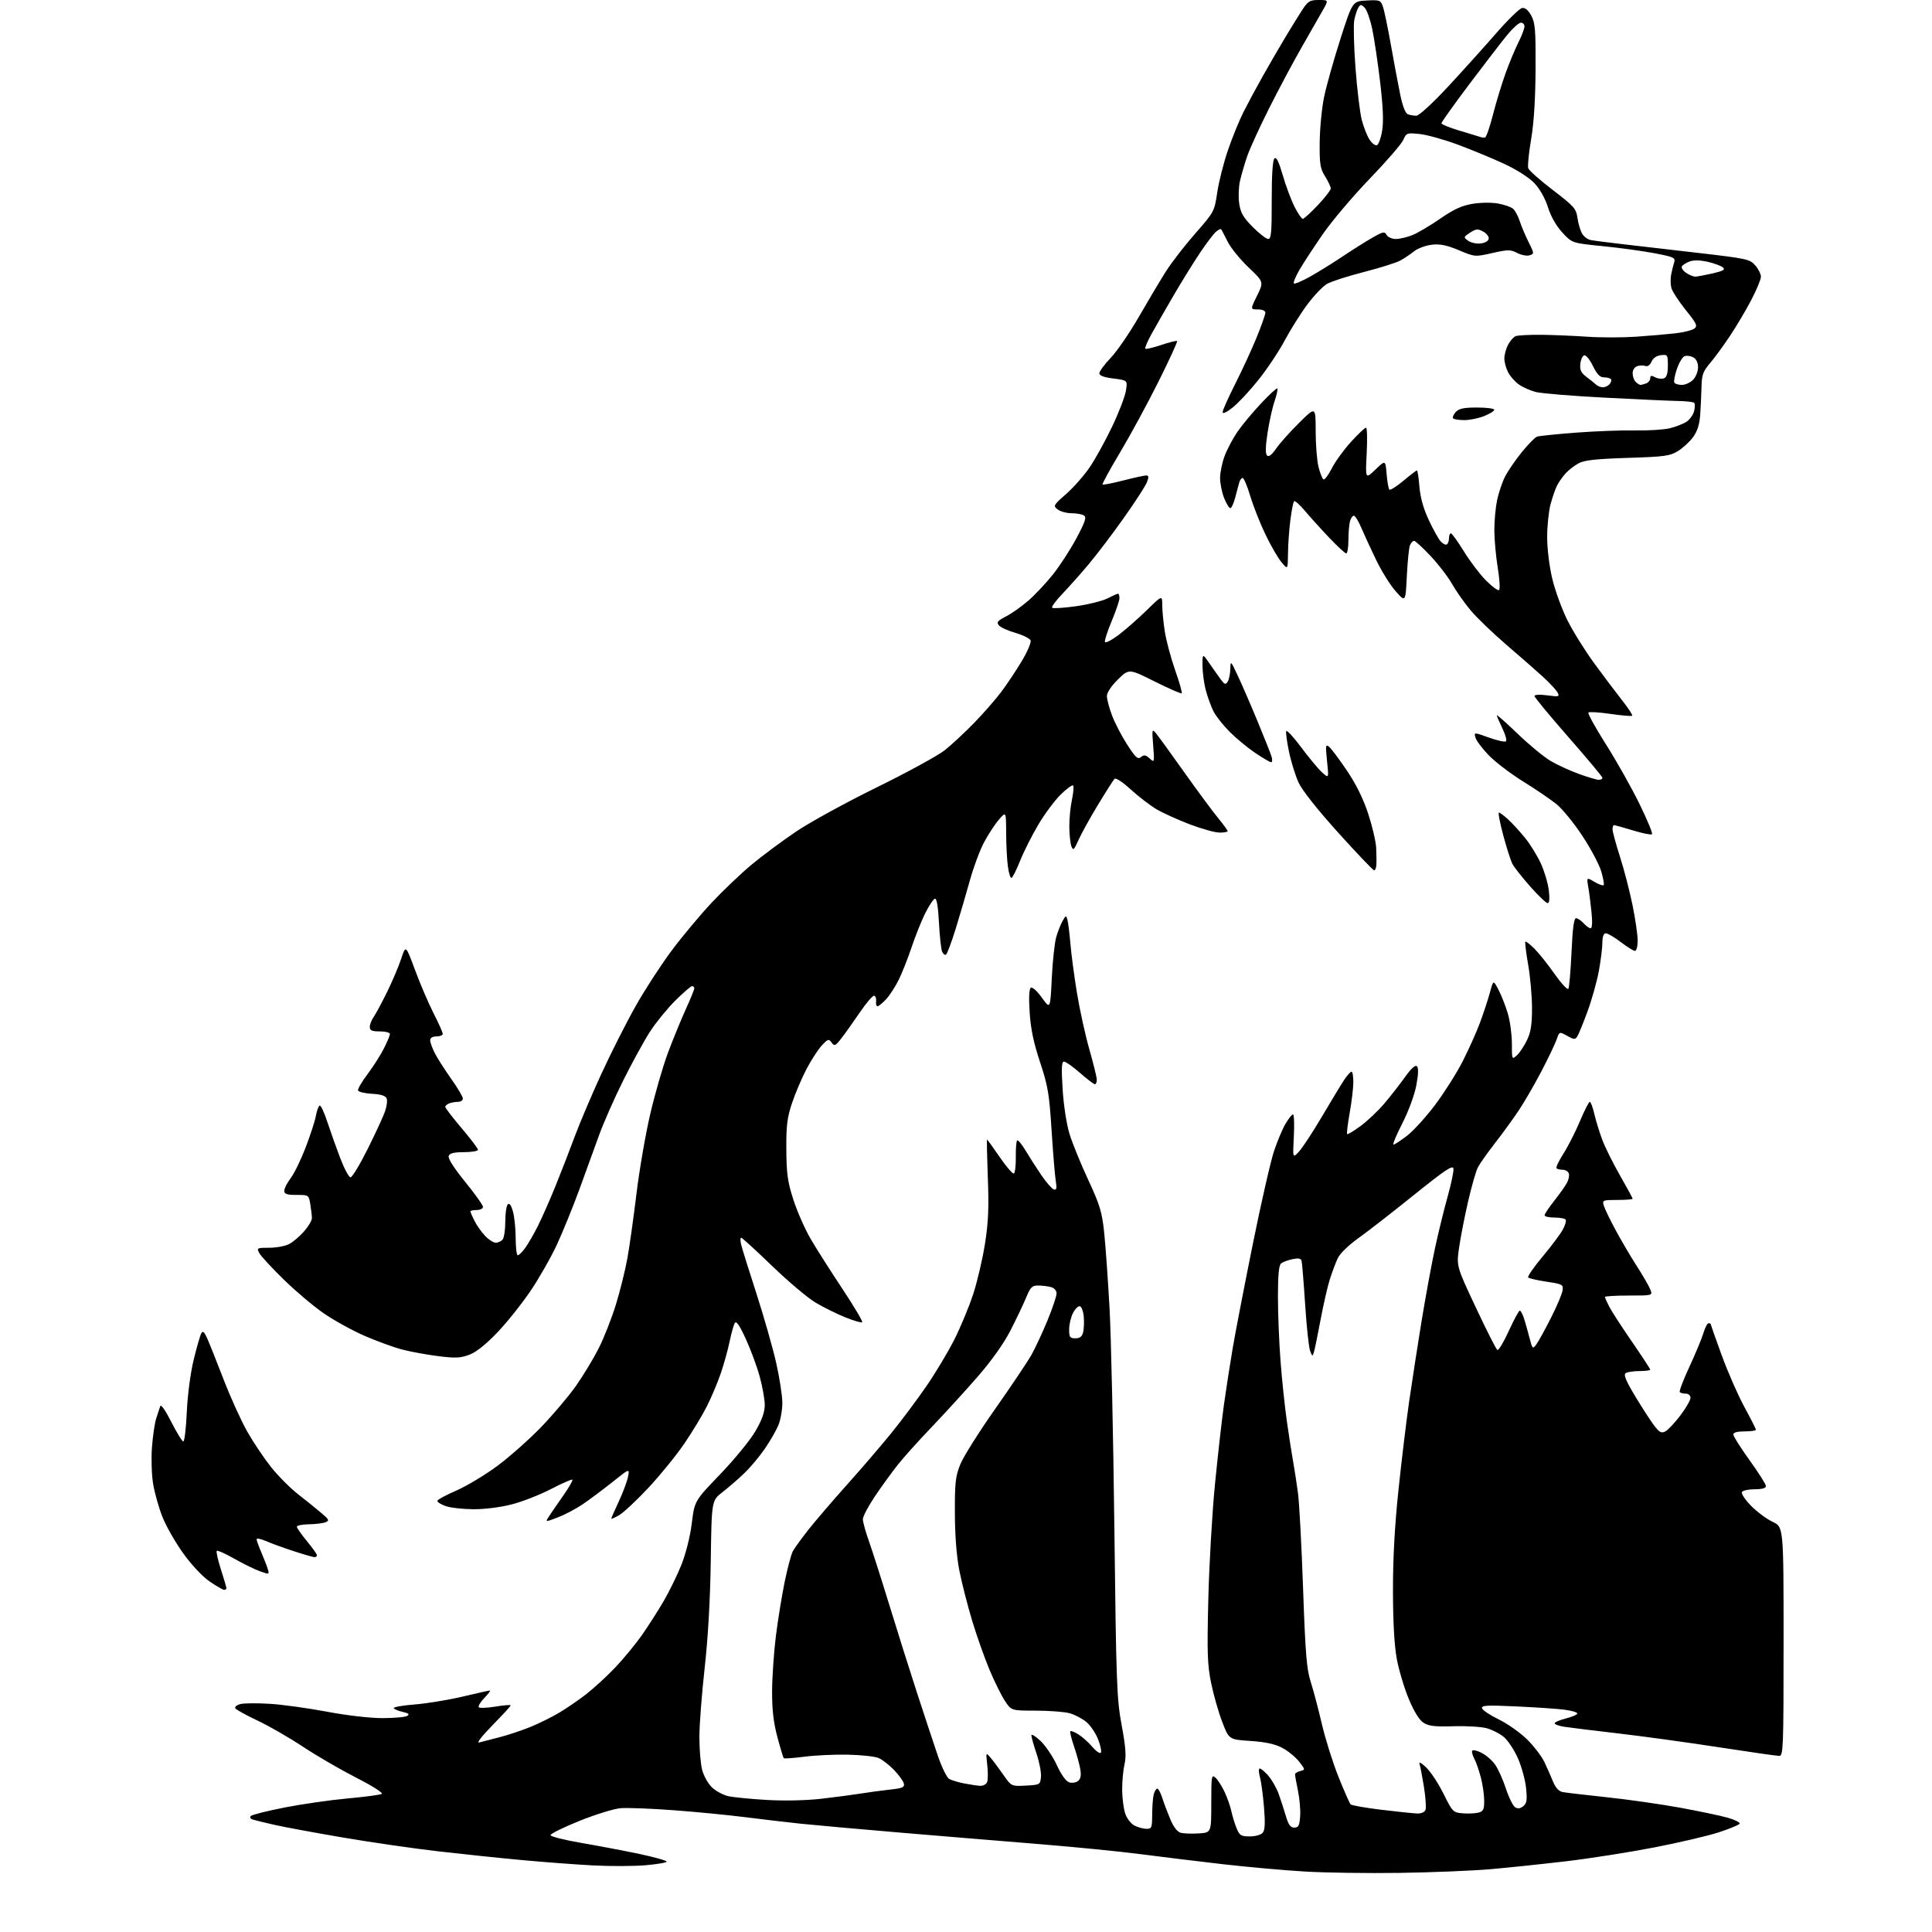 <?xml version="1.0" encoding="UTF-8" standalone="no"?>
<svg 
  version="1.1" 
  xmlns="http://www.w3.org/2000/svg" 
  xmlns:xlink="http://www.w3.org/1999/xlink" 
  xmlns:svg="http://www.w3.org/2000/svg"
  xmlns:rdf="http://www.w3.org/1999/02/22-rdf-syntax-ns#"
  xmlns:cc="http://creativecommons.org/ns#"
  xmlns:dc="http://purl.org/dc/elements/1.1/"
  viewBox="0 0 768 768"
  width="768"
  height="768"
>
<style>svg {background-color: white; }</style>"
<path stroke="none" fill="black" fill-rule="evenodd" d="M556.50,744.50C543.85,744.69 526.83,744.45 518.68,743.96C510.52,743.48 495.90,742.17 486.18,741.06C476.45,739.94 461.75,738.14 453.50,737.07C445.25,735.99 426.80,734.17 412.50,733.01C398.20,731.86 373.45,729.81 357.50,728.46C341.55,727.11 324.00,725.54 318.50,724.97C313.00,724.39 303.10,723.23 296.50,722.39C289.90,721.54 277.07,720.29 268.00,719.61C258.93,718.92 249.31,718.56 246.64,718.79C243.97,719.03 236.61,721.31 230.28,723.86C223.96,726.41 218.81,728.95 218.84,729.50C218.87,730.05 224.44,731.45 231.20,732.61C237.97,733.77 248.34,735.74 254.25,736.99C260.16,738.24 265.00,739.60 265.00,740.01C265.00,740.43 261.18,741.08 256.51,741.47C251.85,741.86 242.51,741.89 235.76,741.53C229.02,741.18 216.30,740.23 207.50,739.41C198.70,738.60 183.62,737.02 174.00,735.91C164.38,734.79 147.43,732.34 136.34,730.45C125.26,728.56 113.11,726.31 109.34,725.46C105.58,724.61 101.67,723.66 100.65,723.35C99.52,723.02 99.16,722.44 99.72,721.88C100.23,721.37 106.31,719.85 113.24,718.49C120.17,717.14 131.39,715.53 138.17,714.91C144.95,714.30 151.05,713.49 151.72,713.12C152.43,712.73 148.19,710.02 141.60,706.66C135.37,703.47 125.82,697.92 120.38,694.32C114.95,690.72 106.83,686.05 102.34,683.94C97.85,681.83 93.90,679.64 93.55,679.08C93.20,678.52 94.12,677.76 95.58,677.39C97.05,677.02 102.35,676.98 107.37,677.30C112.39,677.62 122.58,679.03 130.00,680.43C137.84,681.91 147.07,682.98 152.00,682.98C156.68,682.97 161.12,682.58 161.88,682.09C162.90,681.45 162.44,681.04 160.14,680.53C158.43,680.15 156.80,679.48 156.52,679.04C156.25,678.60 159.96,677.93 164.76,677.56C169.57,677.18 178.15,675.78 183.83,674.44C189.51,673.10 194.43,672.00 194.77,672.00C195.10,672.00 194.09,673.35 192.51,674.99C190.93,676.63 189.96,678.29 190.34,678.68C190.73,679.06 193.73,678.93 197.02,678.39C200.31,677.84 203.00,677.63 203.00,677.92C203.00,678.22 199.74,681.77 195.75,685.83C191.51,690.15 189.33,692.98 190.50,692.66C191.60,692.35 195.20,691.42 198.50,690.59C201.80,689.75 207.27,687.94 210.65,686.57C214.04,685.19 219.18,682.66 222.08,680.95C224.99,679.24 229.87,675.90 232.93,673.54C235.99,671.17 241.22,666.37 244.55,662.87C247.88,659.37 252.65,653.58 255.16,650.00C257.66,646.42 261.55,640.35 263.80,636.50C266.05,632.65 269.24,626.11 270.89,621.97C272.65,617.55 274.34,610.78 275.00,605.53C276.10,596.62 276.10,596.62 286.30,586.02C291.91,580.18 298.19,572.52 300.25,568.98C302.90,564.43 304.00,561.36 304.00,558.50C304.00,556.28 303.08,551.12 301.95,547.05C300.82,542.97 298.31,536.23 296.39,532.07C293.82,526.52 292.66,524.90 292.05,526.00C291.59,526.83 290.68,530.13 290.02,533.34C289.36,536.54 287.80,542.17 286.55,545.84C285.31,549.50 282.81,555.42 281.01,559.00C279.21,562.58 275.12,569.33 271.93,574.00C268.73,578.67 262.32,586.55 257.68,591.50C253.04,596.45 247.84,601.31 246.12,602.31C244.40,603.30 243.00,603.91 243.00,603.67C243.00,603.42 244.34,600.36 245.98,596.86C247.61,593.36 249.26,588.96 249.64,587.08C250.32,583.66 250.32,583.66 243.41,589.17C239.61,592.20 234.29,596.17 231.59,598.00C228.90,599.82 224.44,602.16 221.69,603.21C216.70,605.11 216.70,605.11 218.26,602.73C219.11,601.42 221.66,597.73 223.91,594.51C226.16,591.30 227.79,588.46 227.54,588.20C227.28,587.95 223.47,589.61 219.07,591.90C214.67,594.19 207.61,596.95 203.38,598.03C198.85,599.19 192.55,599.98 188.09,599.94C183.92,599.91 178.99,599.35 177.15,598.69C175.31,598.04 173.83,597.11 173.85,596.64C173.88,596.16 177.29,594.30 181.44,592.50C185.58,590.69 192.96,586.25 197.83,582.63C202.69,579.00 210.49,572.08 215.15,567.25C219.81,562.41 226.00,555.09 228.91,550.98C231.81,546.86 235.90,540.11 238.00,535.96C240.10,531.81 243.19,523.94 244.87,518.46C246.54,512.98 248.60,504.68 249.43,500.00C250.27,495.32 251.87,483.85 253.01,474.50C254.14,465.15 256.60,450.92 258.47,442.88C260.34,434.83 263.53,423.83 265.55,418.42C267.58,413.02 270.76,405.25 272.62,401.17C274.48,397.09 276.00,393.36 276.00,392.88C276.00,392.39 275.60,392.00 275.11,392.00C274.62,392.00 271.62,394.59 268.44,397.75C265.27,400.91 260.77,406.43 258.44,410.01C256.12,413.59 251.30,422.37 247.74,429.51C244.18,436.65 239.82,446.55 238.05,451.50C236.28,456.45 232.77,466.12 230.24,473.00C227.71,479.88 223.76,489.59 221.45,494.60C219.15,499.60 214.46,507.85 211.05,512.93C207.63,518.01 201.69,525.48 197.84,529.53C193.27,534.34 189.39,537.45 186.63,538.50C183.09,539.86 181.10,539.95 174.21,539.09C169.70,538.52 163.29,537.35 159.97,536.49C156.65,535.63 149.93,533.19 145.03,531.06C140.13,528.94 132.76,524.88 128.67,522.05C124.57,519.22 117.38,513.14 112.70,508.55C108.01,503.96 103.67,499.26 103.06,498.10C101.98,496.09 102.16,496.00 107.01,496.00C109.81,496.00 113.36,495.35 114.90,494.55C116.44,493.75 119.12,491.49 120.85,489.52C122.58,487.54 124.00,485.16 123.99,484.22C123.98,483.27 123.70,480.81 123.36,478.75C122.74,475.01 122.72,475.00 117.87,475.00C114.00,475.00 113.00,474.66 113.00,473.34C113.00,472.43 114.14,470.20 115.53,468.38C116.92,466.55 119.58,461.11 121.44,456.28C123.30,451.45 125.14,445.81 125.53,443.74C125.91,441.67 126.59,439.75 127.03,439.48C127.47,439.21 128.83,442.03 130.04,445.74C131.26,449.46 133.58,455.99 135.20,460.25C136.82,464.51 138.68,468.00 139.34,468.00C140.00,468.00 143.06,462.94 146.15,456.75C149.23,450.56 152.33,443.87 153.03,441.88C153.74,439.88 154.04,437.54 153.71,436.68C153.29,435.59 151.50,435.01 147.88,434.80C145.01,434.64 142.51,434.04 142.32,433.48C142.14,432.92 143.84,430.00 146.10,426.99C148.36,423.98 151.29,419.39 152.60,416.79C153.92,414.19 155.00,411.60 155.00,411.03C155.00,410.46 153.20,410.00 151.00,410.00C147.83,410.00 147.00,409.63 147.00,408.22C147.00,407.24 147.70,405.45 148.55,404.23C149.40,403.02 151.81,398.53 153.91,394.26C156.00,389.99 158.52,384.05 159.50,381.06C161.29,375.62 161.29,375.62 164.97,385.56C166.99,391.03 170.30,398.75 172.32,402.73C174.35,406.70 176.00,410.41 176.00,410.98C176.00,411.54 174.88,412.00 173.50,412.00C171.92,412.00 171.00,412.56 171.00,413.54C171.00,414.39 171.87,416.75 172.92,418.79C173.98,420.83 176.91,425.40 179.42,428.95C181.94,432.49 184.00,435.98 184.00,436.70C184.00,437.41 183.14,438.00 182.08,438.00C181.03,438.00 179.45,438.27 178.58,438.61C177.71,438.94 177.00,439.57 177.00,440.01C177.00,440.45 179.92,444.26 183.50,448.46C187.07,452.67 190.00,456.54 190.00,457.06C190.00,457.57 187.51,458.00 184.47,458.00C180.46,458.00 178.78,458.41 178.36,459.51C177.99,460.46 180.44,464.29 184.88,469.76C188.79,474.57 191.99,479.06 191.99,479.75C192.00,480.44 190.88,481.00 189.50,481.00C188.12,481.00 187.00,481.25 187.00,481.55C187.00,481.85 187.73,483.54 188.61,485.30C189.50,487.06 191.39,489.74 192.80,491.25C194.22,492.76 196.13,494.00 197.06,494.00C197.99,494.00 199.23,493.43 199.81,492.73C200.38,492.04 200.86,488.83 200.86,485.61C200.86,482.38 201.30,479.30 201.85,478.75C202.50,478.10 203.20,479.07 203.91,481.63C204.51,483.76 204.99,488.54 204.99,492.25C205.00,495.96 205.37,499.00 205.81,499.00C206.26,499.00 207.56,497.74 208.70,496.19C209.85,494.64 212.13,490.71 213.77,487.44C215.41,484.17 218.58,477.00 220.81,471.50C223.04,466.00 226.48,457.13 228.46,451.79C230.44,446.45 235.22,435.20 239.09,426.79C242.96,418.38 249.14,406.18 252.82,399.69C256.49,393.19 262.94,383.29 267.13,377.69C271.33,372.08 278.44,363.59 282.93,358.80C287.41,354.02 294.55,347.22 298.79,343.69C303.03,340.16 311.00,334.25 316.50,330.54C322.00,326.83 336.44,318.92 348.60,312.95C360.75,306.98 372.90,300.34 375.60,298.19C378.29,296.04 383.52,291.18 387.21,287.39C390.90,283.60 395.78,278.02 398.04,275.00C400.31,271.98 403.97,266.47 406.19,262.76C408.41,259.05 409.97,255.38 409.68,254.60C409.38,253.82 406.69,252.47 403.70,251.60C400.71,250.73 397.72,249.37 397.06,248.57C396.06,247.37 396.54,246.76 399.83,245.08C402.03,243.97 406.00,241.17 408.66,238.87C411.32,236.58 415.76,231.86 418.53,228.40C421.29,224.94 425.51,218.43 427.91,213.94C431.40,207.40 431.98,205.60 430.88,204.90C430.12,204.42 427.90,204.02 425.94,204.02C423.98,204.01 421.51,203.33 420.44,202.51C418.58,201.08 418.72,200.83 423.81,196.37C426.73,193.81 430.94,189.03 433.18,185.74C435.41,182.45 439.41,175.20 442.07,169.63C444.73,164.06 447.20,157.63 447.57,155.34C448.23,151.17 448.23,151.17 442.61,150.47C438.83,150.00 437.00,149.32 437.00,148.38C437.00,147.62 439.04,144.86 441.53,142.25C444.03,139.64 449.04,132.32 452.68,126.00C456.32,119.67 461.14,111.58 463.40,108.00C465.65,104.43 470.93,97.61 475.12,92.84C482.65,84.26 482.74,84.09 483.88,76.46C484.51,72.22 486.43,64.64 488.15,59.62C489.88,54.61 492.65,47.80 494.32,44.50C495.99,41.20 499.37,34.90 501.85,30.50C504.32,26.10 508.36,19.12 510.83,15.00C513.30,10.88 516.43,5.81 517.79,3.75C519.96,0.47 520.76,-0.00 524.22,-0.00C528.17,-0.00 528.17,-0.00 525.74,4.25C524.40,6.59 520.61,13.22 517.31,19.00C514.01,24.78 508.25,35.58 504.52,43.00C500.78,50.42 496.87,58.98 495.82,62.00C494.77,65.03 493.47,69.48 492.92,71.90C492.37,74.32 492.23,78.37 492.60,80.90C493.14,84.59 494.21,86.44 497.99,90.25C500.59,92.86 503.36,95.00 504.14,95.00C505.31,95.00 505.56,92.27 505.53,79.55C505.51,69.73 505.90,63.71 506.59,63.02C507.37,62.23 508.30,64.10 509.92,69.66C511.15,73.91 513.26,79.55 514.60,82.19C515.94,84.84 517.41,87.00 517.87,87.00C518.33,87.00 521.03,84.55 523.85,81.56C526.68,78.57 529.00,75.58 529.00,74.93C529.00,74.27 527.99,72.11 526.75,70.12C524.79,66.96 524.51,65.23 524.60,56.50C524.65,51.00 525.45,42.87 526.37,38.43C527.30,33.99 530.22,23.64 532.85,15.43C537.65,0.50 537.65,0.50 543.21,0.20C548.51,-0.08 548.82,0.04 549.74,2.70C550.28,4.24 551.71,11.12 552.93,18.00C554.15,24.88 555.81,33.72 556.62,37.66C557.54,42.13 558.67,45.04 559.63,45.41C560.47,45.74 561.99,46.00 563.01,46.00C564.07,46.00 569.30,41.22 575.33,34.75C581.09,28.56 589.72,19.00 594.50,13.50C599.29,8.00 604.03,3.36 605.04,3.19C606.27,2.98 607.48,3.98 608.69,6.19C610.26,9.06 610.49,11.92 610.41,27.50C610.35,39.41 609.75,48.84 608.64,55.39C607.71,60.83 607.20,66.00 607.51,66.89C607.81,67.77 612.21,71.67 617.28,75.54C625.65,81.94 626.55,82.95 627.05,86.54C627.36,88.72 628.16,91.51 628.83,92.74C629.51,93.97 631.06,95.17 632.28,95.41C633.50,95.65 639.00,96.37 644.50,97.00C650.00,97.63 663.73,99.22 675.00,100.53C694.45,102.78 695.62,103.03 697.75,105.51C698.99,106.94 700.00,108.96 700.00,110.00C700.00,111.04 698.28,115.18 696.19,119.20C694.09,123.21 690.28,129.65 687.71,133.50C685.15,137.35 681.58,142.23 679.78,144.35C676.97,147.64 676.48,149.00 676.37,153.85C676.30,156.96 676.06,161.97 675.85,165.00C675.57,168.83 674.70,171.50 672.99,173.81C671.64,175.64 668.95,178.11 667.01,179.31C663.88,181.26 661.70,181.56 647.00,182.02C634.39,182.42 629.79,182.93 627.50,184.18C625.85,185.07 623.54,186.87 622.37,188.15C621.21,189.44 619.68,191.60 618.98,192.95C618.28,194.30 617.11,197.68 616.37,200.45C615.63,203.23 615.02,209.10 615.02,213.50C615.02,218.09 615.88,225.13 617.04,230.00C618.15,234.68 620.85,242.10 623.04,246.50C625.23,250.90 630.05,258.65 633.76,263.71C637.47,268.78 642.48,275.43 644.89,278.49C647.31,281.55 649.07,284.26 648.82,284.51C648.56,284.77 644.69,284.44 640.21,283.79C635.73,283.14 631.78,282.89 631.42,283.24C631.07,283.60 634.23,289.33 638.45,295.99C642.67,302.65 648.64,313.26 651.72,319.56C654.80,325.86 657.04,331.29 656.71,331.62C656.38,331.95 652.97,331.28 649.15,330.11C645.32,328.95 641.92,328.00 641.59,328.00C641.27,328.00 641.00,328.74 641.00,329.65C641.00,330.55 642.33,335.44 643.95,340.52C645.58,345.59 647.83,354.26 648.95,359.78C650.08,365.30 651.00,371.66 651.00,373.91C651.00,376.16 650.52,378.00 649.94,378.00C649.36,378.00 646.82,376.43 644.30,374.50C641.78,372.58 639.10,371.00 638.36,371.00C637.46,371.00 636.99,372.28 636.97,374.75C636.95,376.81 636.32,381.88 635.57,386.00C634.81,390.12 632.80,397.32 631.08,402.00C629.37,406.68 627.53,411.18 627.00,412.00C626.15,413.32 625.67,413.29 622.96,411.76C619.89,410.03 619.89,410.03 618.77,413.24C618.15,415.01 615.41,420.74 612.67,425.98C609.93,431.21 605.88,438.20 603.67,441.50C601.46,444.80 597.22,450.63 594.25,454.45C591.27,458.28 588.22,462.60 587.47,464.06C586.72,465.51 584.96,471.66 583.57,477.71C582.17,483.76 580.57,492.00 580.00,496.02C578.96,503.34 578.96,503.34 586.65,519.72C590.88,528.72 594.73,536.33 595.21,536.63C595.70,536.93 597.74,533.53 599.76,529.09C601.78,524.64 603.75,521.00 604.14,521.00C604.53,521.00 605.30,522.46 605.87,524.25C606.43,526.04 607.41,529.51 608.04,531.97C609.14,536.22 609.27,536.35 610.68,534.47C611.50,533.39 614.11,528.66 616.48,523.97C618.86,519.28 620.96,514.33 621.15,512.97C621.48,510.63 621.14,510.45 614.82,509.50C611.15,508.95 607.85,508.20 607.48,507.82C607.11,507.45 609.67,503.74 613.16,499.57C616.65,495.40 620.27,490.57 621.21,488.83C622.15,487.10 622.69,485.30 622.40,484.84C622.12,484.38 620.11,484.00 617.94,484.00C615.77,484.00 614.00,483.59 614.00,483.09C614.00,482.59 615.73,479.99 617.84,477.32C619.96,474.65 622.24,471.42 622.92,470.15C623.60,468.88 623.91,467.20 623.61,466.42C623.31,465.64 622.22,465.00 621.20,465.00C620.17,465.00 619.07,464.73 618.74,464.41C618.41,464.08 619.65,461.46 621.49,458.59C623.32,455.72 626.28,449.91 628.05,445.68C629.83,441.46 631.59,438.00 631.97,438.00C632.35,438.00 633.15,440.15 633.76,442.78C634.37,445.41 635.79,450.03 636.91,453.04C638.04,456.06 641.22,462.46 643.98,467.27C646.74,472.09 649.00,476.24 649.00,476.51C649.00,476.78 646.27,477.00 642.93,477.00C637.11,477.00 636.89,477.09 637.53,479.25C637.90,480.49 640.02,484.88 642.24,489.00C644.46,493.12 648.28,499.61 650.73,503.42C653.18,507.22 655.58,511.39 656.06,512.67C656.95,515.00 656.95,515.00 647.48,515.00C642.26,515.00 638.00,515.25 638.00,515.55C638.00,515.85 638.73,517.54 639.63,519.30C640.52,521.06 644.57,527.32 648.63,533.21C652.68,539.09 656.00,544.16 656.00,544.46C656.00,544.76 654.09,545.01 651.75,545.02C649.41,545.02 646.93,545.39 646.24,545.83C645.30,546.43 646.26,548.77 649.97,554.96C652.73,559.54 656.13,564.80 657.54,566.65C659.69,569.46 660.43,569.84 662.05,568.98C663.11,568.41 665.78,565.55 667.99,562.63C670.20,559.71 672.00,556.57 672.00,555.66C672.00,554.72 671.21,554.00 670.17,554.00C669.16,554.00 668.07,553.73 667.74,553.41C667.42,553.08 669.14,548.53 671.57,543.30C674.00,538.07 676.51,532.03 677.15,529.89C677.79,527.75 678.70,526.00 679.16,526.00C679.62,526.00 680.00,526.14 680.00,526.31C680.00,526.48 681.98,532.06 684.40,538.72C686.82,545.37 690.87,554.61 693.40,559.26C695.93,563.90 698.00,567.99 698.00,568.35C698.00,568.71 695.98,569.00 693.50,569.00C690.56,569.00 689.01,569.43 689.02,570.25C689.03,570.94 691.95,575.55 695.51,580.50C699.07,585.45 701.99,590.06 701.99,590.75C702.00,591.56 700.45,592.00 697.56,592.00C695.12,592.00 692.81,592.49 692.44,593.09C692.07,593.69 693.70,596.16 696.07,598.57C698.44,600.98 702.31,603.87 704.69,604.98C709.00,607.01 709.00,607.01 709.00,652.51C709.00,694.68 708.88,698.00 707.30,698.00C706.36,698.00 695.45,696.44 683.05,694.53C670.65,692.62 652.62,690.14 643.00,689.03C633.38,687.91 623.81,686.74 621.75,686.41C619.69,686.09 618.00,685.47 618.00,685.03C618.00,684.59 620.02,683.73 622.50,683.10C624.98,682.48 627.00,681.59 627.00,681.12C627.00,680.66 624.64,679.98 621.75,679.61C618.86,679.25 610.25,678.67 602.61,678.32C590.93,677.78 588.79,677.90 589.15,679.09C589.39,679.87 592.42,681.88 595.89,683.56C599.36,685.25 604.40,688.82 607.10,691.50C609.79,694.18 612.87,698.20 613.92,700.44C614.98,702.67 616.53,706.17 617.36,708.21C618.36,710.67 619.65,712.08 621.18,712.37C622.46,712.62 630.35,713.55 638.71,714.43C647.08,715.32 660.13,717.18 667.71,718.56C675.30,719.94 683.88,721.75 686.79,722.57C689.69,723.40 691.83,724.47 691.52,724.96C691.22,725.45 687.50,726.98 683.24,728.38C678.98,729.77 667.40,732.48 657.50,734.40C647.60,736.31 631.85,738.79 622.50,739.89C613.15,740.99 599.65,742.41 592.50,743.03C585.35,743.65 569.15,744.32 556.50,744.50zM496.83,730.00C499.06,730.00 501.28,729.37 501.97,728.54C502.85,727.48 502.98,724.65 502.45,718.30C502.05,713.47 501.34,708.20 500.88,706.58C500.41,704.96 500.29,703.38 500.60,703.07C500.91,702.76 502.42,703.90 503.95,705.62C505.48,707.33 507.44,710.70 508.30,713.12C509.16,715.53 510.46,719.52 511.18,722.00C512.18,725.39 512.99,726.50 514.50,726.50C516.16,726.50 516.56,725.72 516.83,722.00C517.01,719.52 516.61,714.92 515.95,711.78C515.28,708.63 514.77,705.71 514.81,705.28C514.85,704.85 515.80,704.27 516.92,704.00C518.90,703.51 518.88,703.41 516.38,700.22C514.97,698.42 511.94,695.97 509.66,694.77C506.76,693.26 502.94,692.44 497.02,692.05C488.54,691.50 488.54,691.50 485.85,684.47C484.36,680.60 482.37,673.63 481.43,668.97C479.95,661.72 479.80,656.91 480.33,635.50C480.67,621.75 481.86,601.27 482.97,590.00C484.08,578.73 485.68,564.55 486.52,558.50C487.36,552.45 488.94,542.26 490.03,535.85C491.12,529.44 494.72,510.83 498.02,494.49C501.32,478.15 505.12,461.53 506.45,457.55C507.79,453.57 509.85,448.67 511.04,446.66C512.23,444.65 513.55,443.00 513.99,443.00C514.42,443.00 514.57,446.94 514.32,451.75C513.86,460.50 513.86,460.50 516.42,457.71C517.83,456.17 521.95,449.87 525.58,443.71C529.21,437.54 533.16,431.04 534.34,429.26C535.53,427.47 536.84,426.01 537.25,426.01C537.66,426.00 537.98,427.91 537.97,430.25C537.95,432.59 537.29,438.08 536.51,442.46C535.73,446.84 535.28,450.61 535.50,450.83C535.72,451.06 538.12,449.62 540.82,447.63C543.53,445.65 547.75,441.65 550.21,438.76C552.67,435.87 556.39,431.11 558.48,428.19C560.98,424.69 562.61,423.21 563.27,423.87C563.92,424.52 563.83,427.11 563.00,431.48C562.29,435.26 559.90,441.75 557.44,446.56C555.07,451.20 553.49,455.00 553.92,455.00C554.36,455.00 556.77,453.43 559.28,451.51C561.79,449.59 566.81,444.08 570.44,439.26C574.06,434.44 578.99,426.68 581.38,422.00C583.77,417.32 586.90,410.35 588.33,406.50C589.76,402.65 591.53,397.25 592.28,394.50C593.63,389.50 593.63,389.50 595.70,393.50C596.85,395.70 598.50,399.94 599.39,402.93C600.28,405.92 601.00,411.28 601.00,414.84C601.00,421.22 601.03,421.28 602.97,419.52C604.06,418.54 605.86,415.85 606.97,413.55C608.52,410.35 609.00,407.36 609.00,400.82C609.00,396.11 608.31,388.32 607.47,383.49C606.63,378.67 606.13,374.54 606.35,374.32C606.57,374.09 608.20,375.36 609.97,377.13C611.74,378.89 615.36,383.43 618.01,387.21C620.66,390.99 623.12,393.62 623.46,393.06C623.80,392.51 624.36,385.97 624.70,378.53C625.12,369.07 625.67,365.00 626.50,365.00C627.15,365.00 628.50,365.90 629.50,367.00C630.50,368.10 631.76,369.00 632.30,369.00C632.91,369.00 633.05,366.63 632.66,362.75C632.32,359.31 631.74,354.75 631.36,352.60C630.69,348.70 630.69,348.70 633.81,350.55C635.53,351.56 637.18,352.16 637.47,351.87C637.76,351.58 637.33,349.11 636.52,346.38C635.71,343.66 632.34,337.31 629.02,332.28C625.71,327.25 621.09,321.58 618.75,319.68C616.41,317.79 610.45,313.73 605.50,310.67C600.55,307.60 594.41,302.94 591.86,300.30C589.30,297.66 586.91,294.50 586.54,293.27C585.88,291.04 585.88,291.04 591.91,293.21C595.23,294.40 598.27,295.06 598.66,294.67C599.06,294.28 598.39,291.93 597.19,289.45C595.98,286.97 595.00,284.67 595.00,284.34C595.00,284.00 598.75,287.32 603.33,291.72C607.91,296.12 613.82,300.98 616.46,302.53C619.10,304.08 624.15,306.39 627.68,307.67C631.20,308.95 634.75,310.00 635.55,310.00C636.35,310.00 637.00,309.64 637.00,309.21C637.00,308.78 630.92,301.50 623.50,293.04C616.08,284.58 610.00,277.22 610.00,276.70C610.00,276.13 612.04,276.01 615.06,276.41C619.75,277.04 620.04,276.95 619.13,275.25C618.59,274.24 615.95,271.41 613.26,268.96C610.57,266.51 604.06,260.81 598.79,256.29C593.53,251.77 587.21,245.70 584.74,242.79C582.28,239.88 578.94,235.16 577.32,232.30C575.71,229.44 571.83,224.37 568.71,221.05C565.58,217.72 562.62,215.00 562.12,215.00C561.62,215.00 560.89,215.79 560.48,216.75C560.08,217.71 559.52,223.21 559.24,228.97C558.72,239.44 558.72,239.44 554.82,235.05C552.68,232.64 549.17,227.03 547.03,222.58C544.88,218.14 542.22,212.36 541.12,209.75C540.01,207.14 538.69,205.00 538.17,205.00C537.66,205.00 536.96,206.01 536.63,207.25C536.30,208.49 536.02,211.86 536.01,214.75C536.01,217.64 535.62,220.00 535.16,220.00C534.70,220.00 531.65,217.19 528.39,213.75C525.12,210.31 520.78,205.51 518.73,203.08C516.69,200.64 514.75,198.92 514.42,199.25C514.09,199.57 513.43,202.91 512.95,206.67C512.46,210.43 512.03,216.43 512.00,220.00C511.93,226.50 511.93,226.50 509.42,223.50C508.04,221.85 505.17,216.90 503.05,212.50C500.94,208.10 498.22,201.24 497.02,197.25C495.82,193.26 494.45,190.00 493.98,190.00C493.52,190.00 492.91,190.79 492.63,191.75C492.35,192.71 491.62,195.41 491.02,197.75C490.42,200.09 489.54,202.00 489.07,202.00C488.60,202.00 487.49,200.19 486.61,197.98C485.72,195.77 485.00,192.17 485.00,189.99C485.00,187.81 485.83,183.84 486.84,181.17C487.86,178.50 490.15,174.19 491.93,171.60C493.71,169.01 497.90,163.98 501.23,160.42C504.56,156.86 507.49,154.16 507.75,154.42C508.01,154.68 507.52,156.96 506.66,159.49C505.79,162.03 504.54,167.69 503.87,172.07C503.04,177.46 502.98,180.38 503.66,181.06C504.35,181.75 505.53,180.85 507.30,178.29C508.75,176.20 512.87,171.59 516.47,168.03C523.00,161.56 523.00,161.56 523.00,171.34C523.00,176.71 523.51,183.12 524.12,185.57C524.74,188.03 525.62,190.27 526.09,190.55C526.55,190.84 528.05,188.87 529.41,186.18C530.78,183.48 534.21,178.74 537.05,175.64C539.88,172.54 542.56,170.00 543.01,170.00C543.45,170.00 543.57,174.61 543.28,180.25C542.75,190.50 542.75,190.50 546.75,186.67C550.74,182.85 550.74,182.85 551.20,188.42C551.46,191.49 551.95,194.28 552.29,194.63C552.64,194.97 555.14,193.40 557.85,191.13C560.56,188.86 562.99,187.00 563.25,187.00C563.51,187.00 563.96,189.90 564.24,193.45C564.59,197.75 565.82,202.15 567.94,206.68C569.68,210.41 571.82,214.25 572.69,215.21C573.56,216.17 574.66,216.71 575.13,216.42C575.61,216.12 576.00,215.01 576.00,213.94C576.00,212.87 576.34,212.00 576.75,212.01C577.16,212.01 579.51,215.27 581.96,219.24C584.41,223.22 588.36,228.41 590.73,230.78C593.10,233.15 595.42,234.86 595.89,234.57C596.35,234.28 596.13,230.33 595.39,225.77C594.65,221.22 594.03,214.48 594.02,210.80C594.01,207.11 594.51,201.71 595.12,198.80C595.74,195.88 597.15,191.70 598.26,189.50C599.37,187.30 602.35,182.94 604.89,179.80C607.43,176.67 610.17,173.87 611.00,173.57C611.83,173.28 618.80,172.57 626.50,171.98C634.20,171.39 644.77,171.00 650.00,171.10C655.23,171.20 661.42,170.81 663.77,170.24C666.12,169.67 669.10,168.51 670.40,167.66C671.69,166.81 673.06,164.91 673.43,163.44C673.80,161.97 673.81,160.48 673.47,160.13C673.12,159.78 670.28,159.46 667.17,159.40C664.05,159.35 650.92,158.75 638.00,158.08C625.08,157.41 612.70,156.39 610.51,155.83C608.31,155.26 605.27,153.90 603.74,152.82C602.22,151.73 600.30,149.55 599.48,147.97C598.67,146.39 598.00,143.93 598.00,142.50C598.00,141.07 598.66,138.63 599.46,137.07C600.27,135.52 601.65,133.96 602.54,133.62C603.44,133.28 608.06,133.04 612.83,133.09C617.60,133.15 625.73,133.49 630.91,133.85C636.08,134.21 644.78,134.21 650.23,133.85C655.69,133.48 662.79,132.87 666.01,132.50C669.23,132.13 672.59,131.29 673.48,130.64C674.91,129.59 674.51,128.72 670.05,123.16C667.28,119.71 664.73,115.77 664.39,114.43C664.05,113.08 664.01,110.74 664.29,109.24C664.58,107.73 665.11,105.56 665.48,104.40C666.10,102.46 665.53,102.18 657.83,100.69C653.25,99.81 643.97,98.53 637.21,97.86C624.92,96.63 624.92,96.63 621.05,92.43C618.62,89.80 616.49,86.06 615.34,82.40C614.20,78.80 612.13,75.12 609.92,72.79C607.80,70.56 602.90,67.43 597.92,65.12C593.29,62.97 585.02,59.54 579.54,57.51C574.07,55.48 567.22,53.57 564.33,53.27C559.29,52.75 559.03,52.84 557.83,55.61C557.15,57.20 551.16,64.12 544.53,71.00C537.89,77.88 529.51,87.78 525.89,93.00C522.28,98.22 518.07,104.66 516.54,107.30C515.01,109.93 514.02,112.35 514.33,112.67C514.65,112.98 517.52,111.78 520.70,110.00C523.89,108.22 529.65,104.66 533.50,102.08C537.35,99.50 542.70,96.12 545.39,94.57C549.74,92.06 550.38,91.93 551.19,93.38C551.70,94.28 553.36,95.00 554.93,95.00C556.48,95.00 559.50,94.27 561.63,93.38C563.76,92.50 568.70,89.56 572.61,86.85C577.97,83.16 581.14,81.71 585.43,81.01C588.62,80.49 593.07,80.45 595.55,80.91C597.99,81.37 600.64,82.28 601.44,82.95C602.24,83.62 603.43,85.81 604.09,87.83C604.74,89.85 606.33,93.61 607.62,96.19C609.90,100.74 609.91,100.89 608.04,101.49C606.97,101.83 604.76,101.41 603.12,100.56C600.44,99.17 599.46,99.18 593.22,100.59C586.32,102.14 586.27,102.14 579.93,99.47C575.12,97.45 572.48,96.91 569.17,97.28C566.75,97.56 563.59,98.73 562.14,99.88C560.69,101.04 558.22,102.70 556.66,103.56C555.10,104.43 548.58,106.48 542.16,108.13C535.75,109.77 529.15,111.90 527.50,112.85C525.85,113.81 522.35,117.47 519.72,120.99C517.09,124.50 513.05,130.93 510.73,135.27C508.42,139.62 503.70,146.70 500.25,151.01C496.80,155.32 492.19,160.27 489.99,162.01C487.59,163.91 486.00,164.64 486.01,163.83C486.01,163.10 488.29,158.00 491.07,152.50C493.85,147.00 497.68,138.70 499.56,134.06C501.45,129.41 503.00,125.02 503.00,124.31C503.00,123.52 501.80,123.00 500.01,123.00C497.02,123.00 497.02,123.00 499.70,117.53C502.39,112.06 502.39,112.06 496.30,106.28C492.94,103.10 489.20,98.47 487.98,96.00C486.76,93.53 485.60,91.32 485.40,91.11C485.21,90.89 484.31,91.33 483.41,92.08C482.50,92.83 479.64,96.60 477.04,100.47C474.44,104.34 469.69,112.00 466.49,117.50C463.29,123.00 459.34,129.89 457.73,132.81C456.11,135.73 455.01,138.34 455.28,138.61C455.55,138.88 458.40,138.21 461.62,137.13C464.85,136.04 467.68,135.34 467.91,135.58C468.15,135.82 464.81,143.10 460.48,151.76C456.16,160.41 449.30,173.06 445.24,179.85C441.19,186.64 438.05,192.38 438.27,192.60C438.49,192.82 442.19,192.10 446.49,191.00C450.80,189.90 454.91,189.00 455.64,189.00C456.65,189.00 456.72,189.62 455.94,191.66C455.38,193.13 451.23,199.54 446.71,205.91C442.20,212.29 435.85,220.65 432.60,224.50C429.35,228.35 424.65,233.63 422.16,236.23C419.66,238.83 417.91,241.24 418.25,241.59C418.60,241.94 422.85,241.67 427.69,240.99C432.54,240.31 438.17,238.91 440.21,237.88C442.25,236.84 444.16,236.00 444.46,236.00C444.76,236.00 445.00,236.80 445.00,237.77C445.00,238.74 443.62,242.82 441.94,246.83C440.25,250.84 439.03,254.59 439.22,255.17C439.41,255.74 441.80,254.54 444.54,252.49C447.27,250.45 452.31,246.02 455.75,242.66C462.00,236.56 462.00,236.56 462.01,240.53C462.01,242.71 462.47,247.43 463.02,251.00C463.57,254.57 465.41,261.47 467.11,266.31C468.82,271.16 470.00,275.33 469.75,275.59C469.49,275.84 464.67,273.74 459.04,270.92C448.79,265.79 448.79,265.79 444.39,270.10C441.78,272.67 440.00,275.33 440.00,276.67C440.00,277.91 440.91,281.37 442.03,284.36C443.15,287.35 445.87,292.58 448.07,295.99C451.43,301.19 452.31,301.99 453.56,300.95C454.75,299.96 455.42,300.07 456.99,301.49C458.92,303.24 458.94,303.16 458.41,296.38C457.89,289.86 457.95,289.61 459.52,291.50C460.44,292.60 465.50,299.57 470.77,307.00C476.04,314.43 482.07,322.59 484.18,325.14C486.28,327.69 488.00,330.05 488.00,330.39C488.00,330.72 486.54,330.99 484.75,330.97C482.96,330.95 477.65,329.47 472.95,327.68C468.25,325.89 462.33,323.21 459.80,321.73C457.27,320.24 452.65,316.71 449.54,313.87C446.28,310.88 443.53,309.08 443.04,309.60C442.57,310.10 439.59,314.76 436.43,319.98C433.27,325.19 429.79,331.49 428.69,333.97C426.97,337.85 426.59,338.20 425.92,336.49C425.49,335.40 425.11,331.93 425.07,328.80C425.03,325.66 425.49,320.80 426.10,317.98C426.70,315.17 426.92,312.58 426.58,312.24C426.24,311.90 424.01,313.53 421.64,315.86C419.26,318.19 415.26,323.57 412.75,327.80C410.24,332.04 406.96,338.54 405.48,342.25C404.00,345.96 402.45,349.00 402.03,349.00C401.61,349.00 400.99,346.91 400.64,344.36C400.29,341.81 399.98,335.85 399.96,331.11C399.92,322.50 399.92,322.50 397.03,325.88C395.44,327.73 392.80,331.78 391.15,334.88C389.51,337.97 386.98,344.77 385.53,350.00C384.08,355.23 381.55,363.88 379.89,369.23C378.24,374.57 376.51,379.18 376.05,379.47C375.59,379.76 374.88,379.20 374.49,378.24C374.09,377.28 373.53,372.10 373.25,366.71C372.90,360.19 372.36,357.03 371.61,357.25C371.00,357.43 369.28,360.04 367.78,363.04C366.29,366.04 363.86,372.10 362.39,376.50C360.92,380.90 358.61,386.75 357.25,389.50C355.90,392.25 353.62,395.74 352.21,397.25C350.79,398.76 349.27,400.00 348.82,400.00C348.38,400.00 348.13,399.13 348.26,398.06C348.39,397.00 348.06,395.98 347.51,395.81C346.97,395.64 344.38,398.65 341.76,402.50C339.14,406.35 335.83,410.99 334.41,412.81C332.06,415.82 331.70,415.97 330.57,414.43C329.44,412.88 329.10,412.98 326.66,415.61C325.19,417.19 322.46,421.42 320.58,425.00C318.71,428.57 316.12,434.65 314.84,438.50C312.90,444.30 312.51,447.47 312.58,457.00C312.65,466.68 313.10,469.85 315.41,477.00C316.93,481.68 320.01,488.65 322.26,492.50C324.50,496.35 330.16,505.25 334.82,512.27C339.48,519.30 343.04,525.29 342.74,525.60C342.43,525.90 339.43,525.04 336.06,523.68C332.70,522.32 327.39,519.70 324.27,517.85C321.15,516.01 313.36,509.44 306.94,503.25C300.53,497.06 294.99,492.00 294.62,492.00C294.26,492.00 294.26,493.24 294.62,494.75C294.98,496.26 297.70,504.99 300.67,514.14C303.63,523.29 307.16,535.66 308.52,541.64C309.87,547.61 310.99,554.81 310.99,557.63C311.00,560.45 310.28,564.47 309.41,566.57C308.53,568.67 306.10,572.89 304.00,575.94C301.90,579.00 298.23,583.37 295.84,585.66C293.46,587.95 289.56,591.32 287.19,593.16C282.88,596.50 282.88,596.50 282.54,620.50C282.32,635.91 281.45,651.12 280.12,663.00C278.98,673.17 278.04,685.46 278.02,690.31C278.01,695.15 278.49,701.07 279.09,703.46C279.70,705.85 281.45,709.01 282.98,710.48C284.52,711.96 287.45,713.54 289.49,714.00C291.54,714.46 298.45,715.14 304.86,715.51C311.80,715.91 320.54,715.72 326.50,715.03C332.00,714.40 338.98,713.48 342.00,712.99C345.02,712.49 350.25,711.78 353.62,711.41C358.89,710.83 359.68,710.48 359.27,708.91C359.00,707.91 357.21,705.46 355.28,703.48C353.35,701.49 350.59,699.38 349.14,698.79C347.69,698.20 342.23,697.62 337.00,697.51C331.77,697.40 324.01,697.76 319.75,698.32C315.48,698.87 311.81,699.14 311.57,698.91C311.34,698.68 310.19,694.89 309.02,690.49C307.48,684.73 306.89,679.66 306.92,672.32C306.94,666.73 307.62,656.83 308.43,650.32C309.25,643.82 310.83,634.10 311.94,628.71C313.06,623.33 314.49,617.93 315.13,616.71C315.77,615.50 318.59,611.59 321.39,608.04C324.20,604.48 331.15,596.38 336.84,590.04C342.52,583.69 350.45,574.45 354.46,569.50C358.46,564.55 364.69,556.22 368.29,550.98C371.89,545.74 376.88,537.42 379.37,532.48C381.86,527.53 385.23,519.42 386.86,514.44C388.49,509.45 390.59,500.46 391.54,494.44C392.88,485.94 393.14,480.09 392.68,468.25C392.36,459.86 392.22,453.00 392.37,453.00C392.52,453.00 394.80,456.15 397.43,460.00C400.06,463.84 402.58,466.76 403.05,466.47C403.51,466.19 403.85,463.25 403.80,459.95C403.75,456.65 403.99,453.68 404.32,453.35C404.65,453.02 406.18,454.84 407.71,457.41C409.24,459.97 412.07,464.38 414.00,467.21C415.93,470.04 418.13,472.56 418.90,472.81C420.01,473.17 420.17,472.44 419.67,469.34C419.32,467.18 418.58,458.09 418.01,449.16C417.10,434.82 416.56,431.65 413.43,422.20C410.87,414.48 409.72,408.97 409.30,402.39C408.92,396.42 409.09,393.06 409.79,392.63C410.38,392.27 412.35,394.05 414.18,396.61C417.50,401.24 417.50,401.24 418.10,388.87C418.43,382.07 419.23,374.70 419.87,372.50C420.51,370.30 421.65,367.41 422.40,366.08C423.66,363.83 423.80,363.80 424.31,365.58C424.61,366.63 425.14,370.88 425.49,375.00C425.83,379.12 427.00,387.95 428.09,394.62C429.18,401.28 431.40,411.41 433.03,417.12C434.66,422.83 436.00,428.28 436.00,429.25C436.00,430.21 435.65,431.00 435.23,431.00C434.81,431.00 432.15,428.97 429.32,426.50C426.49,424.02 423.62,422.00 422.95,422.00C422.00,422.00 421.88,424.60 422.42,433.09C422.82,439.50 423.98,446.97 425.17,450.82C426.30,454.47 429.63,462.66 432.58,469.00C437.24,479.03 438.07,481.77 438.93,490.02C439.48,495.23 440.44,508.73 441.06,520.00C441.68,531.27 442.55,570.65 442.98,607.50C443.71,669.38 443.93,675.37 445.88,685.82C447.50,694.54 447.76,698.09 447.01,701.32C446.48,703.62 446.06,708.20 446.08,711.50C446.10,714.80 446.65,719.06 447.31,720.97C447.96,722.89 449.62,725.01 451.00,725.71C452.38,726.40 454.51,726.98 455.75,726.99C457.82,727.00 458.00,726.55 458.01,721.25C458.02,718.09 458.30,714.49 458.63,713.25C458.96,712.01 459.60,711.00 460.04,711.00C460.48,711.00 461.38,712.69 462.04,714.75C462.70,716.81 464.15,720.64 465.25,723.26C466.56,726.37 468.02,728.22 469.45,728.58C470.65,728.88 473.85,728.98 476.57,728.81C481.50,728.50 481.50,728.50 481.50,716.82C481.50,705.93 481.61,705.24 483.19,706.67C484.11,707.51 485.74,710.06 486.81,712.35C487.88,714.63 489.08,718.08 489.49,720.00C489.90,721.92 490.83,724.96 491.56,726.75C492.75,729.64 493.33,730.00 496.83,730.00zM563.28,720.89C564.95,720.96 566.30,720.38 566.66,719.44C566.99,718.59 566.70,714.46 566.03,710.26C565.35,706.06 564.55,701.92 564.26,701.06C563.97,700.20 565.19,700.90 566.97,702.62C568.75,704.34 571.85,709.06 573.86,713.12C577.38,720.24 577.65,720.51 581.41,720.82C583.56,721.00 586.36,720.87 587.65,720.55C589.66,720.05 590.00,719.34 589.99,715.73C589.98,713.40 589.37,709.23 588.63,706.45C587.89,703.68 586.74,700.39 586.08,699.15C585.41,697.91 585.01,696.48 585.19,695.99C585.36,695.50 586.98,695.81 588.78,696.69C590.59,697.56 593.06,699.68 594.28,701.39C595.50,703.10 597.45,707.40 598.60,710.95C599.76,714.50 601.41,717.85 602.27,718.40C603.36,719.09 604.34,718.96 605.54,717.97C606.93,716.81 607.13,715.50 606.62,710.66C606.28,707.42 604.81,702.10 603.35,698.84C601.89,695.58 599.39,691.82 597.80,690.48C596.21,689.15 593.13,687.57 590.95,686.99C588.78,686.40 582.82,686.05 577.72,686.21C570.32,686.44 567.90,686.15 565.83,684.80C564.17,683.72 562.07,680.31 560.00,675.34C558.22,671.06 556.09,663.95 555.26,659.53C554.28,654.26 553.75,644.98 553.73,632.50C553.70,619.67 554.40,606.68 555.89,592.50C557.10,580.95 559.00,565.20 560.10,557.50C561.21,549.80 563.43,535.40 565.04,525.50C566.66,515.60 569.10,502.32 570.47,496.00C571.84,489.68 574.11,480.45 575.50,475.50C576.89,470.55 577.91,465.62 577.77,464.55C577.55,462.98 574.55,464.98 562.00,475.07C553.48,481.93 543.51,489.68 539.86,492.28C535.94,495.08 532.61,498.35 531.73,500.26C530.91,502.04 529.52,505.75 528.64,508.50C527.76,511.25 526.11,518.45 524.97,524.50C523.83,530.55 522.64,536.39 522.31,537.48C521.76,539.32 521.65,539.29 520.78,536.98C520.27,535.62 519.38,527.30 518.81,518.50C518.24,509.70 517.60,501.90 517.39,501.17C517.11,500.22 516.07,500.04 513.75,500.54C511.96,500.92 509.94,501.68 509.25,502.24C508.37,502.94 508.00,506.88 508.00,515.42C508.00,522.12 508.46,533.65 509.03,541.05C509.59,548.45 510.73,559.23 511.55,565.00C512.37,570.77 513.49,577.98 514.04,581.00C514.59,584.02 515.46,589.71 515.98,593.63C516.50,597.56 517.41,614.66 518.00,631.63C518.90,657.31 519.41,663.51 521.01,668.50C522.07,671.80 524.08,679.39 525.47,685.36C526.87,691.34 529.84,700.79 532.08,706.36C534.32,711.94 536.48,716.84 536.89,717.26C537.29,717.68 542.77,718.64 549.06,719.40C555.35,720.16 561.75,720.83 563.28,720.89zM389.64,709.89C390.82,709.95 392.07,709.27 392.41,708.37C392.75,707.48 392.77,704.44 392.45,701.62C391.88,696.59 391.90,696.54 393.68,698.61C394.68,699.76 396.97,702.82 398.76,705.40C402.03,710.10 402.03,710.10 407.76,709.80C413.38,709.51 413.51,709.44 413.80,706.38C413.97,704.66 413.18,700.51 412.05,697.16C410.92,693.81 410.00,690.51 410.00,689.84C410.00,689.16 411.63,690.16 413.63,692.05C415.63,693.95 418.54,698.28 420.11,701.67C421.86,705.48 423.75,708.10 425.02,708.51C426.16,708.87 427.76,708.62 428.57,707.94C429.62,707.07 429.86,705.69 429.40,703.11C429.05,701.13 427.92,697.06 426.89,694.07C425.87,691.08 425.23,688.44 425.48,688.19C425.73,687.93 427.19,688.51 428.72,689.47C430.25,690.43 432.70,692.63 434.17,694.35C435.64,696.08 437.17,697.16 437.57,696.77C437.96,696.37 437.52,694.02 436.57,691.55C435.63,689.08 433.52,685.94 431.90,684.57C430.27,683.20 427.26,681.61 425.22,681.04C423.17,680.48 417.12,680.01 411.76,680.01C402.03,680.00 402.03,680.00 399.49,676.17C398.10,674.06 395.36,668.55 393.41,663.92C391.45,659.29 388.34,650.49 386.48,644.38C384.63,638.26 382.33,629.26 381.37,624.38C380.25,618.64 379.61,610.55 379.58,601.50C379.54,589.23 379.81,586.82 381.78,582.00C383.01,578.98 389.25,569.08 395.64,560.00C402.03,550.92 408.52,541.25 410.06,538.50C411.59,535.75 414.46,529.59 416.43,524.81C418.39,520.03 420.00,515.24 420.00,514.17C420.00,513.01 419.10,511.99 417.75,511.63C416.51,511.30 414.24,511.02 412.69,511.01C410.28,511.00 409.61,511.67 407.93,515.75C406.85,518.36 404.06,524.22 401.73,528.78C399.03,534.06 394.28,540.76 388.61,547.28C383.72,552.90 375.51,561.89 370.38,567.26C365.24,572.62 359.17,579.37 356.89,582.26C354.60,585.14 350.54,590.74 347.87,594.70C345.19,598.67 343.00,602.80 343.00,603.90C343.00,604.99 344.09,608.95 345.43,612.69C346.76,616.44 350.40,627.83 353.52,638.00C356.63,648.17 361.60,663.92 364.55,673.00C367.51,682.08 371.21,693.26 372.77,697.85C374.33,702.44 376.37,706.63 377.31,707.15C378.25,707.68 380.92,708.48 383.26,708.94C385.59,709.40 388.46,709.83 389.64,709.89zM89.11,632.00C88.62,632.00 86.03,630.50 83.36,628.68C80.50,626.72 76.16,622.11 72.82,617.46C69.70,613.12 65.98,606.58 64.54,602.93C63.11,599.27 61.46,593.41 60.87,589.89C60.29,586.38 60.07,579.86 60.40,575.42C60.72,570.98 61.48,565.80 62.08,563.92C62.68,562.04 63.40,559.83 63.68,559.00C63.98,558.09 65.73,560.57 68.10,565.25C70.26,569.51 72.41,573.00 72.87,573.00C73.34,573.00 73.97,567.71 74.26,561.25C74.58,554.38 75.71,545.76 77.00,540.50C78.20,535.55 79.56,530.84 80.01,530.03C80.63,528.91 81.19,529.38 82.37,532.03C83.22,533.94 86.18,541.35 88.94,548.50C91.71,555.65 95.94,564.97 98.36,569.20C100.77,573.44 105.02,579.75 107.78,583.23C110.55,586.71 115.40,591.57 118.55,594.03C121.70,596.49 125.84,599.83 127.75,601.45C130.85,604.08 131.02,604.48 129.36,605.13C128.34,605.53 125.36,605.89 122.75,605.93C120.14,605.97 118.00,606.40 118.00,606.89C118.00,607.38 119.80,609.96 122.00,612.62C124.20,615.29 126.00,617.81 126.00,618.23C126.00,618.65 125.57,619.00 125.04,619.00C124.51,619.00 120.80,617.93 116.79,616.62C112.78,615.31 107.81,613.51 105.75,612.61C103.69,611.71 102.00,611.37 102.00,611.86C102.00,612.35 102.85,614.72 103.89,617.12C104.93,619.53 106.09,622.50 106.45,623.73C107.11,625.91 107.05,625.93 103.31,624.59C101.21,623.84 96.62,621.59 93.11,619.59C89.59,617.59 86.47,616.20 86.17,616.50C85.87,616.80 86.61,620.10 87.81,623.84C89.01,627.58 90.00,630.95 90.00,631.32C90.00,631.69 89.60,632.00 89.11,632.00zM427.48,532.00C429.25,532.00 430.13,531.33 430.55,529.65C430.87,528.36 431.00,525.59 430.82,523.48C430.64,521.38 429.96,519.48 429.31,519.26C428.65,519.05 427.42,520.23 426.56,521.89C425.70,523.54 425.00,526.50 425.00,528.45C425.00,531.56 425.31,532.00 427.48,532.00zM615.20,359.00C614.61,359.00 611.51,356.04 608.31,352.43C605.12,348.81 601.93,344.78 601.24,343.48C600.55,342.17 598.90,337.03 597.57,332.05C596.23,327.07 595.46,323.00 595.85,323.00C596.24,323.00 597.89,324.24 599.53,325.75C601.17,327.26 604.18,330.56 606.23,333.07C608.27,335.58 611.10,340.16 612.51,343.24C613.92,346.32 615.35,351.13 615.68,353.92C616.07,357.25 615.91,359.00 615.20,359.00zM546.25,345.99C545.84,345.99 539.42,339.26 532.00,331.04C523.72,321.86 517.61,314.16 516.21,311.09C514.95,308.35 513.24,302.87 512.42,298.92C511.59,294.97 511.08,291.25 511.29,290.64C511.49,290.04 514.15,292.91 517.21,297.02C520.26,301.14 524.00,305.62 525.50,307.00C528.25,309.50 528.25,309.50 527.52,302.54C526.87,296.27 526.95,295.72 528.37,296.90C529.24,297.62 532.42,301.87 535.44,306.35C539.08,311.74 541.93,317.55 543.89,323.50C545.51,328.45 546.93,334.52 547.05,337.00C547.17,339.48 547.21,342.51 547.13,343.75C547.06,344.99 546.66,346.00 546.25,345.99zM505.30,303.00C504.85,303.00 502.01,301.34 499.01,299.32C496.00,297.30 491.44,293.54 488.88,290.97C486.31,288.40 483.42,284.77 482.45,282.90C481.48,281.03 480.09,277.25 479.36,274.50C478.62,271.75 478.02,267.29 478.01,264.60C478.00,259.70 478.00,259.70 480.75,263.68C482.26,265.87 484.30,268.75 485.28,270.08C486.78,272.12 487.21,272.27 488.01,271.00C488.54,270.18 489.01,267.93 489.07,266.00C489.16,262.54 489.20,262.57 491.99,268.50C493.55,271.80 497.07,279.90 499.80,286.50C502.54,293.10 505.09,299.51 505.46,300.75C505.83,301.99 505.76,303.00 505.30,303.00zM582.15,167.00C580.05,167.00 578.03,166.70 577.66,166.33C577.30,165.96 577.74,164.84 578.65,163.83C579.95,162.40 581.79,162.00 587.15,162.00C590.92,162.00 594.00,162.40 594.00,162.89C594.00,163.38 592.19,164.51 589.98,165.39C587.77,166.28 584.24,167.00 582.15,167.00zM637.13,153.95C638.02,153.98 639.26,153.40 639.87,152.66C640.48,151.92 640.69,151.02 640.32,150.66C639.96,150.30 638.71,150.00 637.53,150.00C635.99,150.00 634.78,148.73 633.18,145.42C631.95,142.90 630.40,141.03 629.73,141.25C629.05,141.47 628.36,143.03 628.20,144.71C627.96,147.09 628.51,148.23 630.70,149.87C632.24,151.02 633.95,152.40 634.50,152.93C635.05,153.46 636.23,153.92 637.13,153.95zM652.12,153.00C652.51,153.00 653.55,152.73 654.42,152.39C655.29,152.06 656.00,151.14 656.00,150.36C656.00,149.26 656.44,149.17 657.93,149.96C658.99,150.53 660.56,150.72 661.43,150.39C662.53,149.97 663.00,148.46 663.00,145.33C663.00,141.05 662.89,140.88 660.25,141.18C658.54,141.38 657.12,142.36 656.51,143.76C655.92,145.10 654.94,145.81 654.12,145.49C653.35,145.20 651.88,145.22 650.86,145.54C649.78,145.89 649.00,147.07 649.00,148.37C649.00,149.60 649.54,151.14 650.20,151.80C650.86,152.46 651.72,153.00 652.12,153.00zM668.56,153.00C669.90,153.00 671.90,152.10 673.00,151.00C674.10,149.90 675.00,147.67 675.00,146.04C675.00,144.13 674.31,142.70 673.07,142.04C672.01,141.47 670.47,141.27 669.64,141.59C668.81,141.90 667.44,144.21 666.58,146.71C665.73,149.21 665.28,151.64 665.58,152.12C665.87,152.61 667.22,153.00 668.56,153.00zM673.97,109.96C674.81,109.93 677.91,109.35 680.85,108.67C685.13,107.67 685.92,107.18 684.81,106.26C684.05,105.62 681.32,104.63 678.76,104.06C675.79,103.39 673.20,103.35 671.65,103.94C670.30,104.46 668.92,105.32 668.58,105.87C668.24,106.42 668.97,107.57 670.21,108.43C671.44,109.29 673.13,109.98 673.97,109.96zM588.49,96.79C590.24,96.62 591.61,95.85 591.78,94.94C591.94,94.08 590.95,92.78 589.58,92.04C587.43,90.89 586.73,90.95 584.37,92.49C581.74,94.21 581.72,94.32 583.58,95.68C584.63,96.45 586.85,96.96 588.49,96.79zM547.31,57.73C547.97,57.52 548.91,54.99 549.40,52.11C550.04,48.40 549.81,42.74 548.63,32.69C547.71,24.88 546.29,15.37 545.49,11.55C544.68,7.72 543.32,3.89 542.47,3.05C541.10,1.68 540.82,1.67 539.98,3.00C539.46,3.83 538.72,6.08 538.34,8.00C537.97,9.93 538.19,18.49 538.83,27.03C539.47,35.57 540.60,44.87 541.33,47.70C542.07,50.53 543.44,54.03 544.40,55.48C545.35,56.94 546.66,57.95 547.31,57.73zM590.36,54.63C590.83,54.52 592.25,50.39 593.51,45.46C594.77,40.53 597.03,33.12 598.53,29.00C600.02,24.88 602.32,19.38 603.62,16.78C604.93,14.19 606.00,11.38 606.00,10.53C606.00,9.69 605.37,9.00 604.59,9.00C603.82,9.00 601.42,11.14 599.26,13.75C597.11,16.36 590.32,25.18 584.17,33.34C578.03,41.50 573.00,48.55 573.00,48.99C573.00,49.44 576.26,50.77 580.25,51.96C584.24,53.14 587.95,54.27 588.50,54.47C589.05,54.67 589.89,54.74 590.36,54.63z" />

</svg>